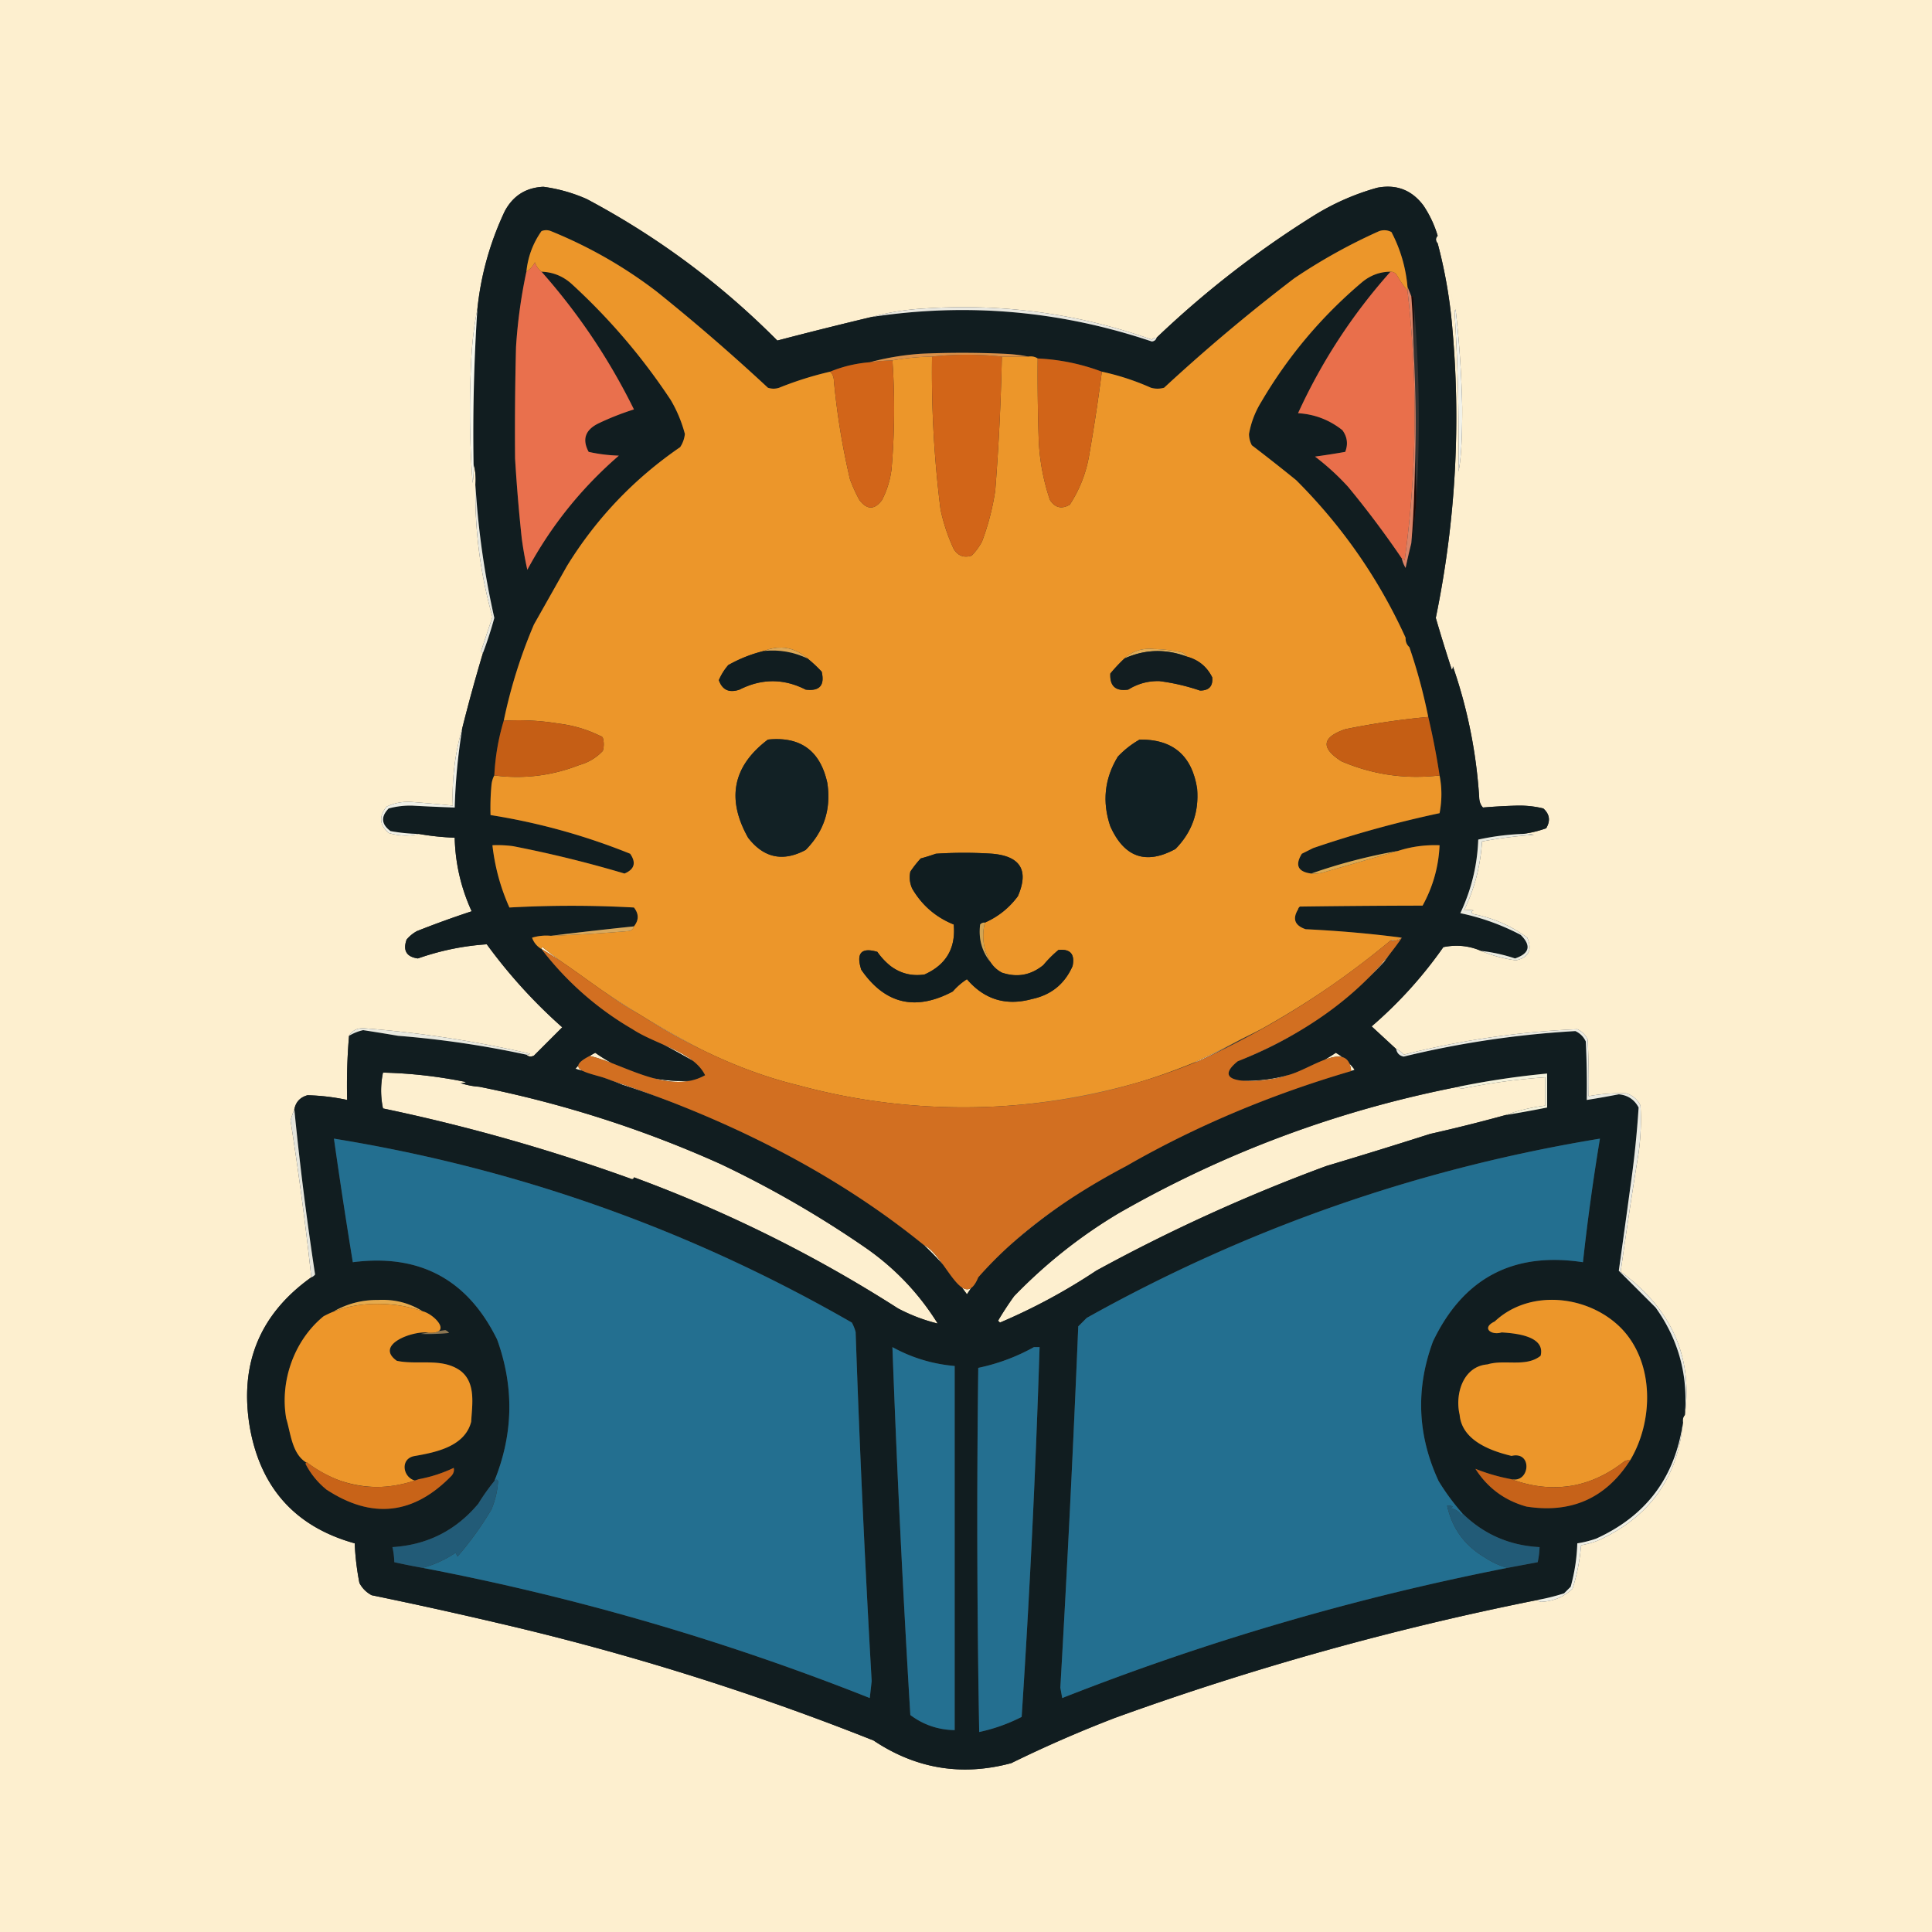<svg xmlns="http://www.w3.org/2000/svg" width="1024" height="1024" style="clip-rule:evenodd;fill-rule:evenodd;image-rendering:optimizeQuality;shape-rendering:geometricPrecision;text-rendering:geometricPrecision"><rect width="100%" height="100%" fill="#333333" stroke="none"/><path d="M0 0v1024h1024V0Zm737.242 98.998q10.306.685 17.258 10.002a58.5 58.5 0 0 1 7.5 16q-1.779 1.808 0 4a257 257 0 0 1 7.5 42q3.726 39.456 1.602 78.58-2.125 39.125-10.102 77.92a901 901 0 0 0 8.5 27.5 2.43 2.43 0 0 0 .5-2q11.67 33.602 14 69.5.07 3.443 2 5.5a325 325 0 0 1 18-1 53.8 53.8 0 0 1 14 1.5q5.046 4.539 1.5 10.5-6.201 2.229-12.5 3 .76-.06 1.516-.06 2.264.003 4.484.56a234 234 0 0 0-27.5 3.5q-1.16 19.236-9.5 36.5a21.4 21.4 0 0 1 5 0q-2 1 0 2 15.74 3.072 28.5 12.5 4.149 9.704-6 12-9.779-1.293-18.5-5-9.531-4.14-20-2a227.3 227.3 0 0 1-38 42q6.53 6.033 13 12 2.286 1.011 4 3a454.4 454.4 0 0 1 92-13.5q3.75 1.75 5.5 5.5.75 14.991.5 30a92.5 92.5 0 0 1 20-1.5q5.156 1.658 7.5 6.5.713 12.533-1 25a2872 2872 0 0 0-9.5 63q40.4 29.688 34 76-1.401 1.602-1 4-4.162 43.953-45 62.5a45.8 45.8 0 0 1-9 2.5 102.3 102.3 0 0 1-4.5 23q-6.83 6.538-16.5 7-1.374-.064-2-1a1550 1550 0 0 0-224 62.5 672 672 0 0 0-55 24q-39.217 10.572-73-12a1385 1385 0 0 0-198-62 2501 2501 0 0 0-68-15q-4.25-2.25-6.5-6.5a140.6 140.6 0 0 1-2.5-21q-46.733-12.993-55.5-61-8.75-50.567 32.5-80a1789 1789 0 0 0-11-83 42 42 0 0 1 2-6q1.123-5.875 7-7.5a113 113 0 0 1 21 2.5 309 309 0 0 1 1-34q2.283-3.766 6.695-4.004.63-.034 1.305.004a597 597 0 0 1 88 13.5 2.43 2.43 0 0 1-2 .5q1.651 1.647 4 .5l15-15a276 276 0 0 1-40-44q-18.693 1.239-36.5 7.5-9.058-1.252-6-10a18.8 18.8 0 0 1 5.5-4.5 514 514 0 0 1 29-10.5q-8.515-18.577-9-39a138 138 0 0 1-19-2q-7.836 1.942-16-.5-7.419-6.45-1-14 5.928-2.766 12.5-2.5a939 939 0 0 1 22.5 2q-.796-21.121 5-41a901 901 0 0 1 11-40q-.814-.09-1-1 2.995-8.993 6-18-9.702-34.627-9-70 .473-5.806-1-11a50.5 50.5 0 0 1-.5 10 516 516 0 0 1-1-59q.55-18.66 3.5-33 2.77-27.083 14.5-52 6.59-12.35 20.5-13a84.5 84.5 0 0 1 23 6.5q56.117 29.822 101 75 24.99-6.545 50-12.5 13.547-3.717 28-4.5a306 306 0 0 1 30.805-.54q45.867 1.52 89.695 17.04 1.006-1.129 2.5-1a517 517 0 0 1 83-64.5 129.3 129.3 0 0 1 34-15q3.808-.73 7.242-.502zm31.158 52.14c.945 4.856 1.92 9.707 2.567 14.604q-.08-.956.533-1.742a556 556 0 0 1 3.5 52q.038 25.084-2 34 .622-42.053-2-84c-.652-4.984-1.639-9.92-2.6-14.861M743 497a4.38 4.38 0 0 0-2.477 1.348c.663-.252 1.373-.683 2.477-1.348m-4.746 1.227a2.67 2.67 0 0 0-1.254.273c1.09.127 1.828.175 2.459.105a2.54 2.54 0 0 0-1.205-.378M287.5 502q-.598.343-.5 1c3.593 2.078 7.307 4.481 11.113 7.072A563 563 0 0 1 287.5 502m449.863 2.701a154 154 0 0 1-13.275 14.817A215 215 0 0 0 733.5 510q1.934-2.656 3.863-5.299m-418.11 20.31c6.606 4.628 13.301 9.098 19.944 12.803 10.36 6.608 21.032 12.734 32.022 18.176a556 556 0 0 1-51.965-30.978m372.41 19.675C680.304 551.69 668.266 557.61 656 562.5q18.918-7.33 35.662-17.814m-355.41 1.388.747.426c.185.086.362.183.547.27-.412-.242-.858-.467-1.293-.696m320.923 5.1c-8.23 4.302-16.524 8.503-25.06 12.32 1.076-.435 2.21-.709 3.282-1.156 7.427-3.382 14.547-7.383 21.778-11.164m-306.012 2.293a379 379 0 0 1 16.363 8.984c-4.51-3.63-10.416-6.352-16.363-8.984M315.5 558a32 32 0 0 0-2.945 1.691c3.623.79 7.598 2.2 11.797 3.823A87 87 0 0 1 315.5 558m392.5 0a93 93 0 0 1-5.992 3.73c3.61-1.363 6.917-2.129 9.433-1.44A33 33 0 0 0 708 558m7.176 5.623c.48 1.068.811 2.409.969 4.063q.928-.34 1.855-.686a33 33 0 0 0-2.824-3.377m-408.649 1.123A34 34 0 0 0 305 566.5q2.015.56 4.01 1.15c-1.642-.811-2.65-1.744-2.483-2.904M203 568.5a45.6 45.6 0 0 0 0 19A971 971 0 0 1 335 625q.91-.186 1-1 73.907 27.203 140 69.5 10.168 5.354 21 8-14.867-23.868-38-40a552 552 0 0 0-77-44.5q-61.639-27.713-128-41-5.31-.379-10-2a4.93 4.93 0 0 0 3-.5 247.4 247.4 0 0 0-44-5m478.762 1.56q-11.354 2.992-23.573 2.706c7.666.798 19.424-.96 23.573-2.705m-362.383.934q2.277.794 4.525 1.631c-1.258-.596-2.836-1.125-4.525-1.63M819 571a338.5 338.5 0 0 0-44 6q-1.374-.064-2-1-95.662 18.715-180 67-30.512 18.179-55.5 44a169 169 0 0 0-8.5 13l1 1a313 313 0 0 0 51-27.5A912 912 0 0 1 703 618a3195 3195 0 0 0 55-17 877 877 0 0 0 40-10q10.053-3.636 21-5zm-472.748.453c6.5 1.76 13.033 2.622 19.234 1.442q-9.928.407-19.234-1.442m-22.32 1.182q3.06 1.141 6.068 2.365a537 537 0 0 1 26.908 9.506 659 659 0 0 0-32.976-11.871m278.275 1.39q-36.809 10.32-73.465 12.399c24.87-1.343 49.578-5.468 73.465-12.399m-36.861 62.711c-11.007 7.362-21.528 15.443-31.24 24.36a299 299 0 0 1 31.24-24.36m-75.684 23.145a186 186 0 0 1 10.197 10.455c-3.255-4.525-6.655-8.869-10.191-10.451l-.002-.002-.002-.002zm20.117 22.441q1.382 1.821 2.721 3.678l2.232-3.348c-1.595 1.099-3.248.819-4.953-.33" style="opacity:1;fill:#fdefcf"/><path d="M771.5 164q-.615.786-.533 1.742L771 166a1088 1088 0 0 1 2 84q2.038-8.916 2-34a556 556 0 0 0-3.5-52" style="opacity:1;fill:#f1f1e8"/><path d="M737.242 98.998q-3.434-.228-7.242.502a129.3 129.3 0 0 0-34 15 517 517 0 0 0-83 64.5q-.549 1.792-2.5 2-72.677-24.493-148.5-13a2303 2303 0 0 0-50 12.5q-44.883-45.178-101-75a84.5 84.5 0 0 0-23-6.5q-13.91.65-20.5 13-11.73 24.917-14.5 52a1003 1003 0 0 0-2 82q1.473 5.193 1 11a438 438 0 0 0 10 70.5 200 200 0 0 1-6 18.5 901 901 0 0 0-11 40 320 320 0 0 0-4 42q-11.252-.375-22.5-1a43.5 43.5 0 0 0-12.5 1.5q-6.384 6.577 1 12a92 92 0 0 0 15 1.5 138 138 0 0 0 19 2q.485 20.423 9 39a514 514 0 0 0-29 10.5 18.8 18.8 0 0 0-5.5 4.5q-3.058 8.748 6 10 17.807-6.261 36.5-7.5a276 276 0 0 0 40 44l-15 15q-2.349 1.147-4-.5a513.5 513.5 0 0 0-68-10 1114 1114 0 0 0-18.5-3 24.7 24.7 0 0 0-7.5 3 309 309 0 0 0-1 34 113 113 0 0 0-21-2.5q-5.877 1.624-7 7.5a1674 1674 0 0 0 11 87.5q-.816 1.075-2 1.5-41.25 29.433-32.5 80 8.767 48.007 55.5 61a140.6 140.6 0 0 0 2.5 21q2.25 4.25 6.5 6.5a2501 2501 0 0 1 68 15 1385 1385 0 0 1 198 62q33.783 22.572 73 12a672 672 0 0 1 55-24A1550 1550 0 0 1 815 848a107 107 0 0 0 14-3.5l3.5-3.5a97.2 97.2 0 0 0 3.5-23 55 55 0 0 0 10-2.5q39.798-18.066 46-61.5-.401-2.398 1-4 2.75-31.509-15.5-57L858 673.5a7933 7933 0 0 0 6-43.5 538 538 0 0 0 4.5-43q-3.338-6.298-10.5-7a454 454 0 0 1-17 3q.25-15.508-.5-31-1.75-3.75-5.5-5.5a508 508 0 0 0-91 13.5q-3.323-.625-4-4-6.47-5.967-13-12a227.3 227.3 0 0 0 38-42q10.469-2.14 20 2a87.7 87.7 0 0 1 18 4q11.575-3.961 3-12.5a122.4 122.4 0 0 0-32-11.5q8.75-18.504 9.5-39a133.4 133.4 0 0 1 23.5-3q6.299-.771 12.5-3 3.546-5.961-1.5-10.5a53.8 53.8 0 0 0-14-1.5q-9.026.251-18 1-1.93-2.057-2-5.5-2.33-35.898-14-69.5a2.43 2.43 0 0 1-.5 2 901 901 0 0 1-8.5-27.5q15.952-77.59 8.5-156.5a257 257 0 0 0-7.5-42q-1.779-2.192 0-4a58.5 58.5 0 0 0-7.5-16q-6.951-9.316-17.258-10.002M289.5 122q1.25 0 2.5.5 30.247 12.288 56 32a1066 1066 0 0 1 59 51q3 1 6 0a181 181 0 0 1 27-8.5q9.957-4.112 21-5 13.08-3.513 27-4.5a484 484 0 0 1 44 0q6.779.263 13 1.5 2.872-.426 5 1 17.605.822 34 7a131.8 131.8 0 0 1 26 8.5q3.5 1 7 0a948 948 0 0 1 69-58 297 297 0 0 1 45-25q3.404-1.137 6.5.5 7.138 13.665 8.5 29l2 5h1a709 709 0 0 1 1.5 111 306 306 0 0 1-2.5 20 317 317 0 0 0-3 13 16.3 16.3 0 0 1-2-5 510 510 0 0 0-28.5-38 132 132 0 0 0-17.5-16 390 390 0 0 0 16-2.5q2.385-6.165-1.5-11.5-10.307-8.187-23.5-9 18.858-41.226 49-75-8.369.055-15 5.5-32.21 27.205-53.5 63.5a48.2 48.2 0 0 0-6.5 17 12.86 12.86 0 0 0 1.5 6 990 990 0 0 1 23.5 18.5q36.667 36.639 58 83.5-.147 3.08 2 5a291 291 0 0 1 10 37q3.6 15.207 6 31 1.938 9.916 0 20a585 585 0 0 0-67 18.5l-6 3q-5.605 9.14 5 10.5 22.354-7.84 46-12 10.541-3.418 22-3-.759 17.037-9 32-32.461.052-65 .5-.834.574-1 1.5-4.613 7.551 4 10.5 26.658 1.29 51 4.5a144 144 0 0 1-5.637 7.701A4296 4296 0 0 0 733.5 510a215 215 0 0 1-9.412 9.518c-9.753 9.584-20.727 17.952-32.426 25.168Q674.918 555.17 656 562.5c-8.302 6.751-4.718 9.546 2.19 10.266q12.219.286 23.572-2.705l.002-.002.002-.002h.004l.017-.004c1.054-.215 2.18-.547 3.358-.963 5.186-1.834 11.376-5.287 16.863-7.36A93 93 0 0 0 708 558a33 33 0 0 1 3.442 2.289c1.611.44 2.899 1.476 3.734 3.334A33 33 0 0 1 718 567q-.927.346-1.855.685a589 589 0 0 0-25.782 8.186 558 558 0 0 0-44.498 17.408C629.17 600.66 612.845 608.888 597 618c-10.799 5.688-21.436 11.903-31.654 18.737a299 299 0 0 0-31.24 24.36c-5.479 5.029-10.7 10.323-15.606 15.904v.002c-1.218 2.967-2.475 4.76-3.768 5.65L512.5 686q-1.339-1.857-2.72-3.678c-3.132-2.11-6.443-7.151-9.92-11.986a186 186 0 0 0-10.2-10.457 421 421 0 0 0-25.14-18.904c-33.304-23.172-69.778-41.682-107.612-56.47A537 537 0 0 0 330 575a222 222 0 0 0-6.068-2.365l-.02-.006h-.002v-.002h-.002l-.002-.002h-.002a226 226 0 0 0-4.525-1.631c-3.638-1.09-7.788-2.068-10.37-3.344q-1.994-.59-4.01-1.15a34 34 0 0 1 1.528-1.754c.192-1.332 1.93-2.964 6.026-5.055h.002A32 32 0 0 1 315.5 558a87 87 0 0 0 8.851 5.513c6.885 2.663 14.373 5.902 21.9 7.94q9.306 1.85 19.235 1.441a26.9 26.9 0 0 0 8.242-2.998l.002-.002c-1.412-2.898-3.57-5.325-6.203-7.443a379 379 0 0 0-16.363-8.984c-4.797-2.124-9.477-4.265-13.617-6.698-.185-.086-.362-.183-.547-.27q-.916-.519-1.824-1.048h-.002v-.002l-.002-.002h-.002C316.537 534.635 300.074 520.12 287 503q-3.55-2.056-5-6a25.9 25.9 0 0 1 10-1 2162 2162 0 0 1 44-5q3.986-4.95 0-10a599 599 0 0 0-66 0q-7.056-15.718-9-33a61 61 0 0 1 11 .5 628 628 0 0 1 59 14.5q7.938-3.352 3-10.5a338.6 338.6 0 0 0-74-20.5q-.249-8.016.5-16 .297-2.822 1.5-5 .748-14.993 5-29a268 268 0 0 1 16-51 31165 31165 0 0 0 17.5-31q9.2-14.924 20.488-27.885v-.002Q338.29 252.25 360.5 237a15.5 15.5 0 0 0 2.5-7 70.8 70.8 0 0 0-7.5-18q-22.404-33.913-52.5-61.5-6.846-6.176-16-6.5 29.32 33.102 49 73a143.5 143.5 0 0 0-19 7.5q-10.285 5.176-5 15a84.5 84.5 0 0 0 16 2q-29.868 25.855-48.5 60.5a193 193 0 0 1-3-17 919 919 0 0 1-3.5-42q-.25-29.504.5-59a273 273 0 0 1 5.5-40q1.193-11.83 8-21.5a6.7 6.7 0 0 1 2.5-.5M203 568.5a247.4 247.4 0 0 1 44 5 4.92 4.92 0 0 1-3 .5q4.69 1.621 10 2 66.361 13.287 128 41a552 552 0 0 1 77 44.5q23.133 16.132 38 40-10.832-2.646-21-8-66.093-42.297-140-69.5-.09.814-1 1a971 971 0 0 0-132-37.5 45.6 45.6 0 0 1 0-19m617 .5v18a637 637 0 0 1-22 4 877 877 0 0 1-40 10 3195 3195 0 0 1-55 17 912 912 0 0 0-122 55.5 313 313 0 0 1-51 27.5l-1-1a169 169 0 0 1 8.5-13q24.988-25.821 55.5-44 84.338-48.285 180-67a444 444 0 0 1 47-7m-643 34.5q146.214 23.736 274.5 97.5a23 23 0 0 1 2 5 8084 8084 0 0 0 8.5 185l-1 9q-115.183-45.726-237-69a356 356 0 0 1-15-3 41.5 41.5 0 0 0-1-8q27.731-1.74 45.5-23a112 112 0 0 1 8.5-12q15.132-37.205 1.5-75-23.475-47.865-76.5-41a3106 3106 0 0 1-10-65.5m671 0a1189 1189 0 0 0-9 65.5q-55.404-8.425-79.5 42-13.89 37.593 3 74a121 121 0 0 0 12.5 17q16.976 16.733 41 18a41.5 41.5 0 0 1-1 8q-8.033 1.503-16 3a1356.5 1356.5 0 0 0-236 69l-1-5.5q5.526-95.715 9.5-191.5l4.5-4.5q127.551-71.255 272-95m-26.162 85.44c13.89-.19 28.081 5.36 37.742 15.38 17.375 18.242 16.826 48.947 4.42 69.68q-19.277 30.13-55 24.5-17.353-4.86-27-20 9.04 3.64 19 5.5c9.9 2.289 11.468-15.046.135-12.344-11.364-2.717-26.308-8.318-27.483-21.771-2.615-10.917 1.773-25.7 14.733-26.723 9.114-2.807 20.385 1.683 28.17-4.557 2.68-10.498-13.202-11.936-20.662-12.402-5.472 1.72-10.935-2.362-3.645-5.803 8.165-7.691 18.787-11.313 29.59-11.46M200.5 689q12.89-.643 23.5 6c5.055 1.284 12.066 8.034 8.543 10.492A438 438 0 0 1 236 705q1.184.425 2 1.5a113 113 0 0 1-15 .5q2.003-.341 4.037-.666c-8.073-1.209-28.839 6.4-16.7 14.926 11.113 2.383 24.076-1.884 33.948 5.453 8.062 6.478 5.936 17.836 5.447 26.85-3.344 13.022-18.446 16.153-29.908 18.146-7.787 1.231-6.53 11.121.04 13.016l-.176.062A80 80 0 0 0 222 784q9.554-1.772 18.5-6 .473 2.112-1 4-30.21 31.287-66.5 7.5-6.99-5.72-11-13.5-.08-.53.293-.855c-7.584-4.713-8.18-15.417-10.582-23.31-3.472-19.783 4.202-41.457 19.781-54.17a50 50 0 0 1 7.89-3.425q-1.19.36-2.382.76 10.77-6.114 23.5-6m3.621 2.133c-.481-.025-.964.026-1.445.012 3.297.116 6.58.43 9.795.917a71 71 0 0 0-8.35-.93M473 714q15.42 8.481 33 10v193q-13.123-.212-23.5-8a8256 8256 0 0 1-9.5-195m75 0h3a5794 5794 0 0 1-9.5 196 91 91 0 0 1-22.5 8 6209 6209 0 0 1-.5-193q15.687-3.308 29.5-11m-384.191 61.959.337.242-.285-.217zm16.457 8.8a56.5 56.5 0 0 0 20.634 3.358 61.3 61.3 0 0 1-20.634-3.357m654.287 2.425c-5.97 1.157-12.115 1.332-18.16.62q9.313 1.159 18.16-.62" style="display:inline;opacity:1;fill:#111d20"/><path d="M253 164q-2.95 14.339-3.5 33a516 516 0 0 0 1 59q.747-4.975.5-10-.676-41.059 2-82" style="opacity:1;fill:#f6f6ea"/><path d="M737 144q-30.142 33.774-49 75 13.193.813 23.5 9 3.885 5.335 1.5 11.5a389 389 0 0 1-16 2.5 132 132 0 0 1 17.5 16 515 515 0 0 1 11.71 14.732A507 507 0 0 1 743 296q.925.166 1.5 1 9.771-71.431 1.5-143a49 49 0 0 1-5.5-8q-1.224-1.984-3.5-2" style="opacity:1;fill:#e96f4b"/><path d="M283.5 139q-1.573 3.176-4.5 5a273 273 0 0 0-5.5 40q-.75 29.496-.5 59a919 919 0 0 0 3.5 42 193 193 0 0 0 3 17q18.632-34.645 48.5-60.5a84.5 84.5 0 0 1-16-2q-5.285-9.824 5-15a143.5 143.5 0 0 1 19-7.5q-19.68-39.898-49-73-.6-.464-1.117-1.008-1.554-1.634-2.383-3.992" style="display:inline;opacity:1;fill:#e9704d"/><path d="M748 157c.345 3.873.564 7.746.727 11.62.283 6.74.394 13.482.691 20.224-.455-10.609.558-21.246-.418-31.844Zm2.12 83.54c-.382 15.818-.712 31.638-2.12 47.46a306 306 0 0 0 2.5-20c.594-9.168-.587-18.3-.38-27.46" style="display:inline;opacity:1;fill:#1a0906"/><path d="M746 152v2q8.271 71.569-1.5 143-.575-.834-1.5-1a16.3 16.3 0 0 0 2 5 317 317 0 0 1 3-13c1.416-15.916 1.74-31.83 2.125-47.742.437-17.018.1-34.02-.69-51.014-.485-10.748-.478-21.497-1.435-32.244z" style="opacity:1;fill:#da8367"/><path d="M252 257q-.702 35.374 9 70-3.005 9.007-6 18 .186.91 1 1a200 200 0 0 0 6-18.5 438 438 0 0 1-10-70.5" style="opacity:1;fill:#e9e9e0"/><path d="M289.5 122q-1.25 0-2.5.5-6.807 9.67-8 21.5 2.927-1.824 4.5-5 1.105 3.144 3.5 5 9.154.324 16 6.5 30.096 27.587 52.5 61.5a70.8 70.8 0 0 1 7.5 18 15.5 15.5 0 0 1-2.5 7q-36.702 25.2-60 63a31165 31165 0 0 1-17.5 31 268 268 0 0 0-16 51q7.221-.445 14.47-.07 7.252.375 14.53 1.57 11.666 1.412 22 6.5.926.166 1.5 1a12.5 12.5 0 0 1 0 7q-5.18 5.468-12.5 7.5a95 95 0 0 1-8.676 2.916 90 90 0 0 1-8.777 2.014 88.6 88.6 0 0 1-13.654 1.341A92.4 92.4 0 0 1 262 411q-1.203 2.178-1.5 5a129 129 0 0 0-.5 16 338.6 338.6 0 0 1 74 20.5q4.938 7.147-3 10.5a628 628 0 0 0-59-14.5 61 61 0 0 0-11-.5q1.944 17.282 9 33a599 599 0 0 1 66 0q3.986 5.05 0 10-.5 1.878-2.422 2.383a5 5 0 0 1-.578.117 922 922 0 0 1-41 2.5 25.888 25.888 0 0 0-10 1q1.45 3.944 5 6-.098-.657.5-1a563 563 0 0 0 10.613 8.072c6.818 4.641 13.926 9.884 21.14 14.94a556 556 0 0 0 51.966 30.978c7.541 3.734 15.233 7.145 23.078 10.17 9.57 3.69 19.368 6.805 29.4 9.225a329 329 0 0 0 33.664 7.254 335 335 0 0 0 71.381 3.785q36.657-2.08 73.465-12.399c10.155-2.946 20.1-6.568 29.908-10.53 8.537-3.818 16.83-8.019 25.06-12.321 4.298-2.247 8.72-4.249 12.942-6.633 12.878-7.269 25.428-15.057 37.526-23.56A449 449 0 0 0 737 498.5q1.278-.6 2.459.105a4.2 4.2 0 0 0 1.064-.257A4.38 4.38 0 0 1 743 497q-24.342-3.21-51-4.5-8.613-2.949-4-10.5.166-.926 1-1.5 32.539-.448 65-.5 8.241-14.963 9-32-11.459-.418-22 3a6632 6632 0 0 0-40 11.5 18.5 18.5 0 0 1-6 .5q-10.605-1.36-5-10.5l6-3a585 585 0 0 1 67-18.5q1.938-10.084 0-20-27.013 3.177-52-7.5-16.635-10.591 2-17a402 402 0 0 1 44-6.5 291 291 0 0 0-10-37q-2.147-1.92-2-5-21.333-46.861-58-83.5a990 990 0 0 0-23.5-18.5 12.86 12.86 0 0 1-1.5-6q1.612-9.08 6.5-17 21.29-36.295 53.5-63.5 6.631-5.445 15-5.5 2.276.016 3.5 2a49 49 0 0 0 5.5 8v-2q-1.362-15.335-8.5-29-3.096-1.637-6.5-.5a297 297 0 0 0-45 25 946 946 0 0 0-27.871 22.09A951 951 0 0 0 617 205.5a12.5 12.5 0 0 1-7 0 133 133 0 0 0-10.062-4.004v-.002A132 132 0 0 0 584 197a956 956 0 0 1-6.5 43q-2.31 14.94-10.5 27.5-6.42 3.716-10.5-2.5-5.454-15.996-6-33a1032 1032 0 0 1-.5-42q-1.806-1.21-4.148-1.086A9 9 0 0 0 545 189h-14a1220 1220 0 0 1-3.5 71 131.2 131.2 0 0 1-7 27 32 32 0 0 1-5.5 7.5q-6.123 1.94-9.5-3.5a97.2 97.2 0 0 1-7-21 578.5 578.5 0 0 1-4.5-81q-10.586.181-21 2a369 369 0 0 1-.5 58 48.6 48.6 0 0 1-5 16q-2.778 3.74-5.588 3.973-3.185.264-6.412-3.973a81.6 81.6 0 0 1-5-11 384 384 0 0 1-8.5-52q-.084-3.21-2-5a181 181 0 0 0-27 8.5q-3 1-6 0a1066 1066 0 0 0-59-51q-25.753-19.712-56-32a6.7 6.7 0 0 0-2.5-.5m124.656 221.24q7.365.164 13.844 5.76a73 73 0 0 1 7.5 7q2.578 10.92-8.5 9.5-17.42-8.877-35 0-8.227 2.84-11-5a30.8 30.8 0 0 1 5-8q9.05-5.096 19-7.5 4.737-1.858 9.156-1.76m195.127.64q1.089.007 2.217.12 6.817.154 13.5 1.5 2.73.3 4 2.5 9.284 2.5 13.5 11 .688 7.064-6.5 7a110 110 0 0 0-21.5-5q-8.927-.206-16.5 4.5-10.013 1.484-9.5-8.5a86 86 0 0 1 7.5-8q5.663-5.166 13.283-5.12m-196.127 47.897q20.434.771 25.344 23.223 3.13 20.766-11.5 35.5-18.053 9.617-30.5-6.5-17.37-30.957 10.5-52a44 44 0 0 1 6.156-.223M604 392q26.4-.366 30.5 26 1.572 18.756-11.5 32-23.404 12.703-34.5-12-6.626-19.56 4-37 5.174-5.434 11.5-9m-108 60.5q15-1 30 0 22.371 2.001 13.5 22.5-6.898 9.323-17.5 14-2.72 11.055 3 21 2.256 3.504 6 5.5 12.09 4.1 22-4a63 63 0 0 1 4.691-5.041A60 60 0 0 1 561 503.5q9.421-.952 7.5 8.5-6.243 14.24-21.5 17.5-20.682 5.673-34.5-10.5a34.7 34.7 0 0 0-7.5 6.5q-29.648 15.765-48.5-11.5-4.258-13.23 8.5-9.5a36.1 36.1 0 0 0 7 7.5q7.996 6 18 4.5 17.232-7.714 15.5-26.5-14.25-5.75-22-19-1.977-4.359-1-9a57.6 57.6 0 0 1 5.5-7 110 110 0 0 0 8-2.5" style="display:inline;fill:#ec962a"/><path d="M410.986 344.805A45 45 0 0 0 405 345q-9.95 2.404-19 7.5a30.8 30.8 0 0 0-5 8q2.773 7.84 11 5 17.58-8.877 35 0 11.078 1.42 8.5-9.5a73 73 0 0 0-7.5-7c-1.629-.777-3.286-1.41-4.957-1.973-.5-.168-1.005-.308-1.508-.457a42 42 0 0 0-3.773-.93c-.51-.1-1.02-.212-1.533-.294-1.73-.276-3.471-.48-5.243-.541" style="opacity:1;fill:#111d20"/><path d="M609.283 343.88q-7.62-.046-13.283 5.12a45.4 45.4 0 0 1 8.127-2.797 40.6 40.6 0 0 1 8.209-1.098q4.125-.125 8.29.598A46.8 46.8 0 0 1 629 348q-1.27-2.2-4-2.5a77 77 0 0 0-13.5-1.5 24 24 0 0 0-2.217-.12" style="opacity:1;fill:#e0ad59"/><path d="M414.156 343.24q-4.419-.098-9.156 1.76 12.13-1.189 23 4-6.48-5.596-13.844-5.76" style="opacity:1;fill:#dea856"/><path d="M512.5 188q-9.25 0-18.5 1a578.5 578.5 0 0 0 4.5 81 97.2 97.2 0 0 0 7 21q3.377 5.44 9.5 3.5a32 32 0 0 0 5.5-7.5 131.2 131.2 0 0 0 7-27 1220 1220 0 0 0 3.5-71q-9.25-1-18.5-1" style="display:inline;opacity:1;fill:#d26518"/><path d="M473 191q-6.029.219-12 1a72 72 0 0 0-8.55 1.203A68 68 0 0 0 440 197q1.916 1.79 2 5a384 384 0 0 0 8.5 52 81.6 81.6 0 0 0 5 11q6.073 7.977 12 0a48.5 48.5 0 0 0 5-16 369 369 0 0 0 .5-58" style="opacity:1;fill:#d26519"/><path d="M550 190q-.181 20.692.5 42 .546 17.004 6 33 4.08 6.216 10.5 2.5 8.19-12.56 10.5-27.5a956 956 0 0 0 6.5-43q-16.395-6.178-34-7" style="opacity:1;fill:#d16418"/><path d="M612.336 345.105q-8.25.25-16.336 3.895a86 86 0 0 0-7.5 8q-.513 9.984 9.5 8.5 7.573-4.706 16.5-4.5a110 110 0 0 1 21.5 5q7.188.064 6.5-7-4.216-8.5-13.5-11-8.414-3.144-16.664-2.895" style="opacity:1;fill:#121d20"/><path d="M757 380a402 402 0 0 0-44 6.5q-18.635 6.409-2 17 24.987 10.677 52 7.5a387 387 0 0 0-6-31" style="opacity:1;fill:#c55e14"/><path d="M281.47 381.93q-7.25-.376-14.47.07-4.252 14.007-5 29 23.156 3.023 45-5.5 7.32-2.033 12.5-7.5a12.5 12.5 0 0 0 0-7q-.574-.834-1.5-1-10.334-5.088-22-6.5a131 131 0 0 0-14.53-1.57" style="opacity:1;fill:#c55e15"/><path d="M413.156 391.777A44 44 0 0 0 407 392q-27.87 21.043-10.5 52 12.447 16.117 30.5 6.5 14.63-14.734 11.5-35.5-4.909-22.452-25.344-23.223" style="opacity:1;fill:#122125"/><path d="M245 386q-5.796 19.878-5 41a939 939 0 0 0-22.5-2q-6.572-.266-12.5 2.5-6.419 7.55 1 14 8.164 2.442 16 .5a92 92 0 0 1-15-1.5q-7.384-5.423-1-12a43.5 43.5 0 0 1 12.5-1.5q11.248.625 22.5 1a320 320 0 0 1 4-42" style="opacity:1;fill:#f0f0e6"/><path d="M604 392q-6.326 3.566-11.5 9-10.626 17.44-4 37 11.096 24.703 34.5 12 13.072-13.244 11.5-32-4.1-26.366-30.5-26" style="opacity:1;fill:#112024"/><path d="M808.516 441.94q-.757 0-1.516.06a133.4 133.4 0 0 0-23.5 3q-.75 20.496-9.5 39a122.4 122.4 0 0 1 32 11.5q8.575 8.539-3 12.5a87.7 87.7 0 0 0-18-4q8.721 3.707 18.5 5 10.149-2.296 6-12-12.76-9.429-28.5-12.5-2-1 0-2a21.4 21.4 0 0 0-5 0q8.34-17.264 9.5-36.5a234 234 0 0 1 27.5-3.5 18.5 18.5 0 0 0-4.484-.56" style="opacity:1;fill:#ebebe0"/><path d="M488 187.5q-13.92.987-27 4.5 5.971-.781 12-1a135.4 135.4 0 0 1 21-2 171.7 171.7 0 0 1 37 0h14q-6.221-1.237-13-1.5a484 484 0 0 0-44 0" style="opacity:1;fill:#da9149"/><path d="M520.805 162.959A306 306 0 0 0 490 163.5q-14.453.783-28 4.5 75.823-11.493 148.5 13 1.951-.208 2.5-2-1.494-.129-2.5 1-43.827-15.52-89.695-17.041" style="display:inline;opacity:1;fill:#e9e8e0"/><path d="M336 491a2162 2162 0 0 0-44 5 922 922 0 0 0 41-2.5q2.429-.354 3-2.5" style="opacity:1;fill:#daa95c"/><path d="M496 452.5a110 110 0 0 1-8 2.5 57 57 0 0 0-5.5 7q-.977 4.641 1 9 7.75 13.25 22 19 1.732 18.786-15.5 26.5-10.004 1.5-18-4.5a36.1 36.1 0 0 1-7-7.5q-12.758-3.73-8.5 9.5 18.852 27.265 48.5 11.5a34.7 34.7 0 0 1 7.5-6.5q13.818 16.173 34.5 10.5 15.257-3.26 21.5-17.5 1.921-9.452-7.5-8.5a61.7 61.7 0 0 0-8 8q-9.91 8.1-22 4-3.744-1.996-6-5.5-6.927-8.693-5.5-20 .123-.138.254-.256l.04-.035q.101-.09.206-.168.055-.04.111-.076a3 3 0 0 1 .438-.242 3 3 0 0 1 .293-.108q.077-.025.156-.045.074-.017.148-.029.085-.016.172-.03A3 3 0 0 1 522 489q10.602-4.677 17.5-14 8.871-20.499-13.5-22.5-15-1-30 0" style="opacity:1;fill:#101d20"/><path d="M521.635 488.988q-1.254.025-2.135 1.012-1.427 11.307 5.5 20-5.72-9.945-3-21a3 3 0 0 0-.365-.012" style="opacity:1;fill:#d4a553"/><path d="M191.695 544.996q-4.413.237-6.695 4.004a24.6 24.6 0 0 1 7.5-3 1114 1114 0 0 1 18.5 3 513.5 513.5 0 0 1 68 10 2.43 2.43 0 0 0 2-.5 597 597 0 0 0-88-13.5q-.674-.037-1.305-.004" style="opacity:1;fill:#e9e9df"/><path d="M741 451q-23.646 4.16-46 12a18.5 18.5 0 0 0 6-.5 6632 6632 0 0 1 40-11.5" style="opacity:1;fill:#dcaa53"/><path d="M156 588a42 42 0 0 0-2 6 1789 1789 0 0 1 11 83q1.184-.425 2-1.5a1674 1674 0 0 1-11-87.5" style="opacity:1;fill:#e5e5dc"/><path d="M743 497c-2.667 1.606-3.034 1.845-6 1.5a450.6 450.6 0 0 1-101.602 63.838c-66.416 27.72-142.313 31.866-211.7 13.047-30.242-7.294-58.36-20.898-84.5-37.57C321.245 527.802 302.918 512.206 287 503c13.075 17.121 29.537 31.634 48.17 42.447 12.162 8.142 32.415 11.837 38.56 24.45-19.338 10.898-44.138-6.491-61.175-10.206-15.885 8.109 3.693 9.303 11.357 12.938 59.487 19.672 116.974 47.599 165.756 87.256 11.036 4.94 20.762 36.77 28.832 17.115 21.682-24.665 49.509-43.732 78.5-59 37.5-21.566 77.676-38.183 119.145-50.314-1.655-17.402-22.543-.021-34.375 2.37-7.874 3.32-43.29 6.693-25.77-7.556 33.963-13.54 66.183-34.963 87-65.5" style="opacity:1;fill:#d26f21"/><path d="M820 569a444 444 0 0 0-47 7q.626.936 2 1a338.5 338.5 0 0 1 44-6v15q-10.947 1.364-21 5a637 637 0 0 0 22-4z" style="opacity:1;fill:#f4f2dc"/><path d="M836 545.5a454.4 454.4 0 0 0-92 13.5q-1.714-1.989-4-3 .677 3.375 4 4a508 508 0 0 1 91-13.5q3.75 1.75 5.5 5.5.75 15.492.5 31a454 454 0 0 0 17-3q7.162.702 10.5 7a538 538 0 0 1-4.5 43 7933 7933 0 0 1-6 43.5l19.5 19.5q18.25 25.491 15.5 57 6.4-46.312-34-76a2872 2872 0 0 1 9.5-63 129.3 129.3 0 0 0 1-25q-2.344-4.842-7.5-6.5a92.5 92.5 0 0 0-20 1.5q.25-15.009-.5-30-1.75-3.75-5.5-5.5" style="opacity:1;fill:#ebebe2"/><path d="M200.5 689q-12.73-.114-23.5 6 1.192-.4 2.383-.76c5.254-1.771 10.791-2.729 16.379-3.037a76 76 0 0 1 6.847-.064c.023 0 .044.005.067.006 3.267.1 6.532.358 9.795.918q.388.06.775.12A71 71 0 0 1 224 695q-10.61-6.644-23.5-6z" style="opacity:1;fill:#e6aa4d"/><path d="M236 705q-1.74.24-3.457.492c-.949.662-2.66 1.012-5.38.862l-.126-.02q-2.034.325-4.037.666a113 113 0 0 0 15-.5q-.816-1.076-2-1.5" style="opacity:1;fill:#8c7652"/><path d="M177 603.5a3106 3106 0 0 0 10 65.5q53.025-6.865 76.5 41 13.632 37.795-1.5 75 .566-.632 1.02-.71a.7.7 0 0 1 .308.013h.002q.03.008.057.02h.002q.115.046.22.136h.002q.213.18.39.541-.436 7.578-3.5 15a170 170 0 0 1-18 25l-.18-.36q-.411-.82-.82-1.64-8.178 5.466-17.5 8 121.815 23.274 237 69 .499-4.5 1-9a8084 8084 0 0 1-8.5-185 23 23 0 0 0-2-5Q323.213 627.236 177 603.5" style="opacity:1;fill:#236f90"/><path d="M202.61 691.139c-10.758-.372-21.69 1.409-31.118 6.525-15.579 12.714-23.253 34.388-19.781 54.172 2.403 7.892 2.998 18.596 10.582 23.309q.09-.079.207-.145.653.489 1.309.959l.052.025.285.217q7.864 5.588 16.12 8.559a61.3 61.3 0 0 0 20.634 3.357q9.178-.219 18.787-3.33l.176-.062c-6.569-1.895-7.826-11.785-.039-13.016 11.461-1.993 26.564-5.124 29.908-18.146.489-9.014 2.615-20.372-5.447-26.85-9.872-7.337-22.835-3.07-33.947-5.453-12.203-8.57 8.843-16.214 16.824-14.906 12.822.71 3.254-9.724-3.162-11.354a71 71 0 0 0-10.754-2.816 86 86 0 0 0-10.637-1.045" style="opacity:1;fill:#ed962a"/><path d="M821.838 688.94c-10.803.147-21.425 3.769-29.59 11.46-7.29 3.44-1.827 7.524 3.645 5.803 7.46.466 23.342 1.904 20.662 12.402-7.785 6.24-19.056 1.75-28.17 4.557-12.96 1.023-17.348 15.806-14.733 26.723 1.175 13.453 16.119 19.054 27.483 21.771C812.468 768.954 810.9 786.29 801 784q7.85 2.865 15.393 3.805c6.045.71 12.19.536 18.16-.621q8.028-1.614 15.672-5.647a70 70 0 0 0 8.23-5.125q1.278-.92 2.545-1.912a4.92 4.92 0 0 1 3-.5c12.406-20.733 12.955-51.438-4.42-69.68-9.661-10.02-23.853-15.57-37.742-15.38" style="opacity:1;fill:#ec962a"/><path d="M848 603.5q-144.449 23.745-272 95l-4.5 4.5a11828 11828 0 0 1-9.5 191.5l1 5.5a1356.5 1356.5 0 0 1 236-69q-6.376-1.719-12-5.5-16.08-9.443-20-27.5.395-.056.78-.053c.23.002.459.027.685.06q.094.016.19.036.255.048.51.125.092.027.185.059c.219.076.436.164.65.273l-1 1q3.522.52 5.5 3.5.598-.342.5-1a121 121 0 0 1-12.5-17q-16.89-36.407-3-74 24.096-50.425 79.5-42a1189 1189 0 0 1 9-65.5" style="opacity:1;fill:#236f90"/><path d="M162.5 775q-.598.342-.5 1 4.01 7.78 11 13.5 36.29 23.787 66.5-7.5 1.473-1.888 1-4-8.946 4.228-18.5 6-32.139 11.504-59.5-9" style="opacity:1;fill:#c86318"/><path d="M863.22 773.947q-1.154.009-2.22.553-27.348 21.419-60 9.5-9.96-1.86-19-5.5 9.647 15.14 27 20 35.723 5.63 55-24.5a5 5 0 0 0-.78-.053" style="opacity:1;fill:#c66219"/><path d="M548 714q-13.813 7.692-29.5 11a6209 6209 0 0 0 .5 193 91 91 0 0 0 22.5-8 5794 5794 0 0 0 9.5-196z" style="opacity:1;fill:#246f90"/><path d="M892 754q-6.202 43.434-46 61.5a55 55 0 0 1-10 2.5 97.2 97.2 0 0 1-3.5 23l-3.5 3.5a107 107 0 0 1-14 3.5q.626.936 2 1 9.67-.462 16.5-7a102.3 102.3 0 0 0 4.5-23 45.8 45.8 0 0 0 9-2.5q40.838-18.547 45-62.5" style="opacity:1;fill:#efefe5"/><path d="M767.78 797.947a5 5 0 0 0-.78.053q3.92 18.057 20 27.5 5.624 3.781 12 5.5 7.967-1.497 16-3a41.5 41.5 0 0 0 1-8q-24.024-1.268-41-18 .098.658-.5 1-1.978-2.98-5.5-3.5l1-1a4.9 4.9 0 0 0-2.22-.553M263.146 784.277q-.5 0-1.146.723a112 112 0 0 0-8.5 12q-17.769 21.26-45.5 23a41.5 41.5 0 0 1 1 8 356 356 0 0 0 15 3q9.323-2.535 17.5-8l1 2a170 170 0 0 0 18-25q3.065-7.422 3.5-15-.353-.722-.854-.723" style="opacity:1;fill:#225b77"/><path d="M473 714a8256 8256 0 0 0 9.5 195q10.377 7.788 23.5 8V724q-17.58-1.519-33-10" style="opacity:1;fill:#247091"/></svg>